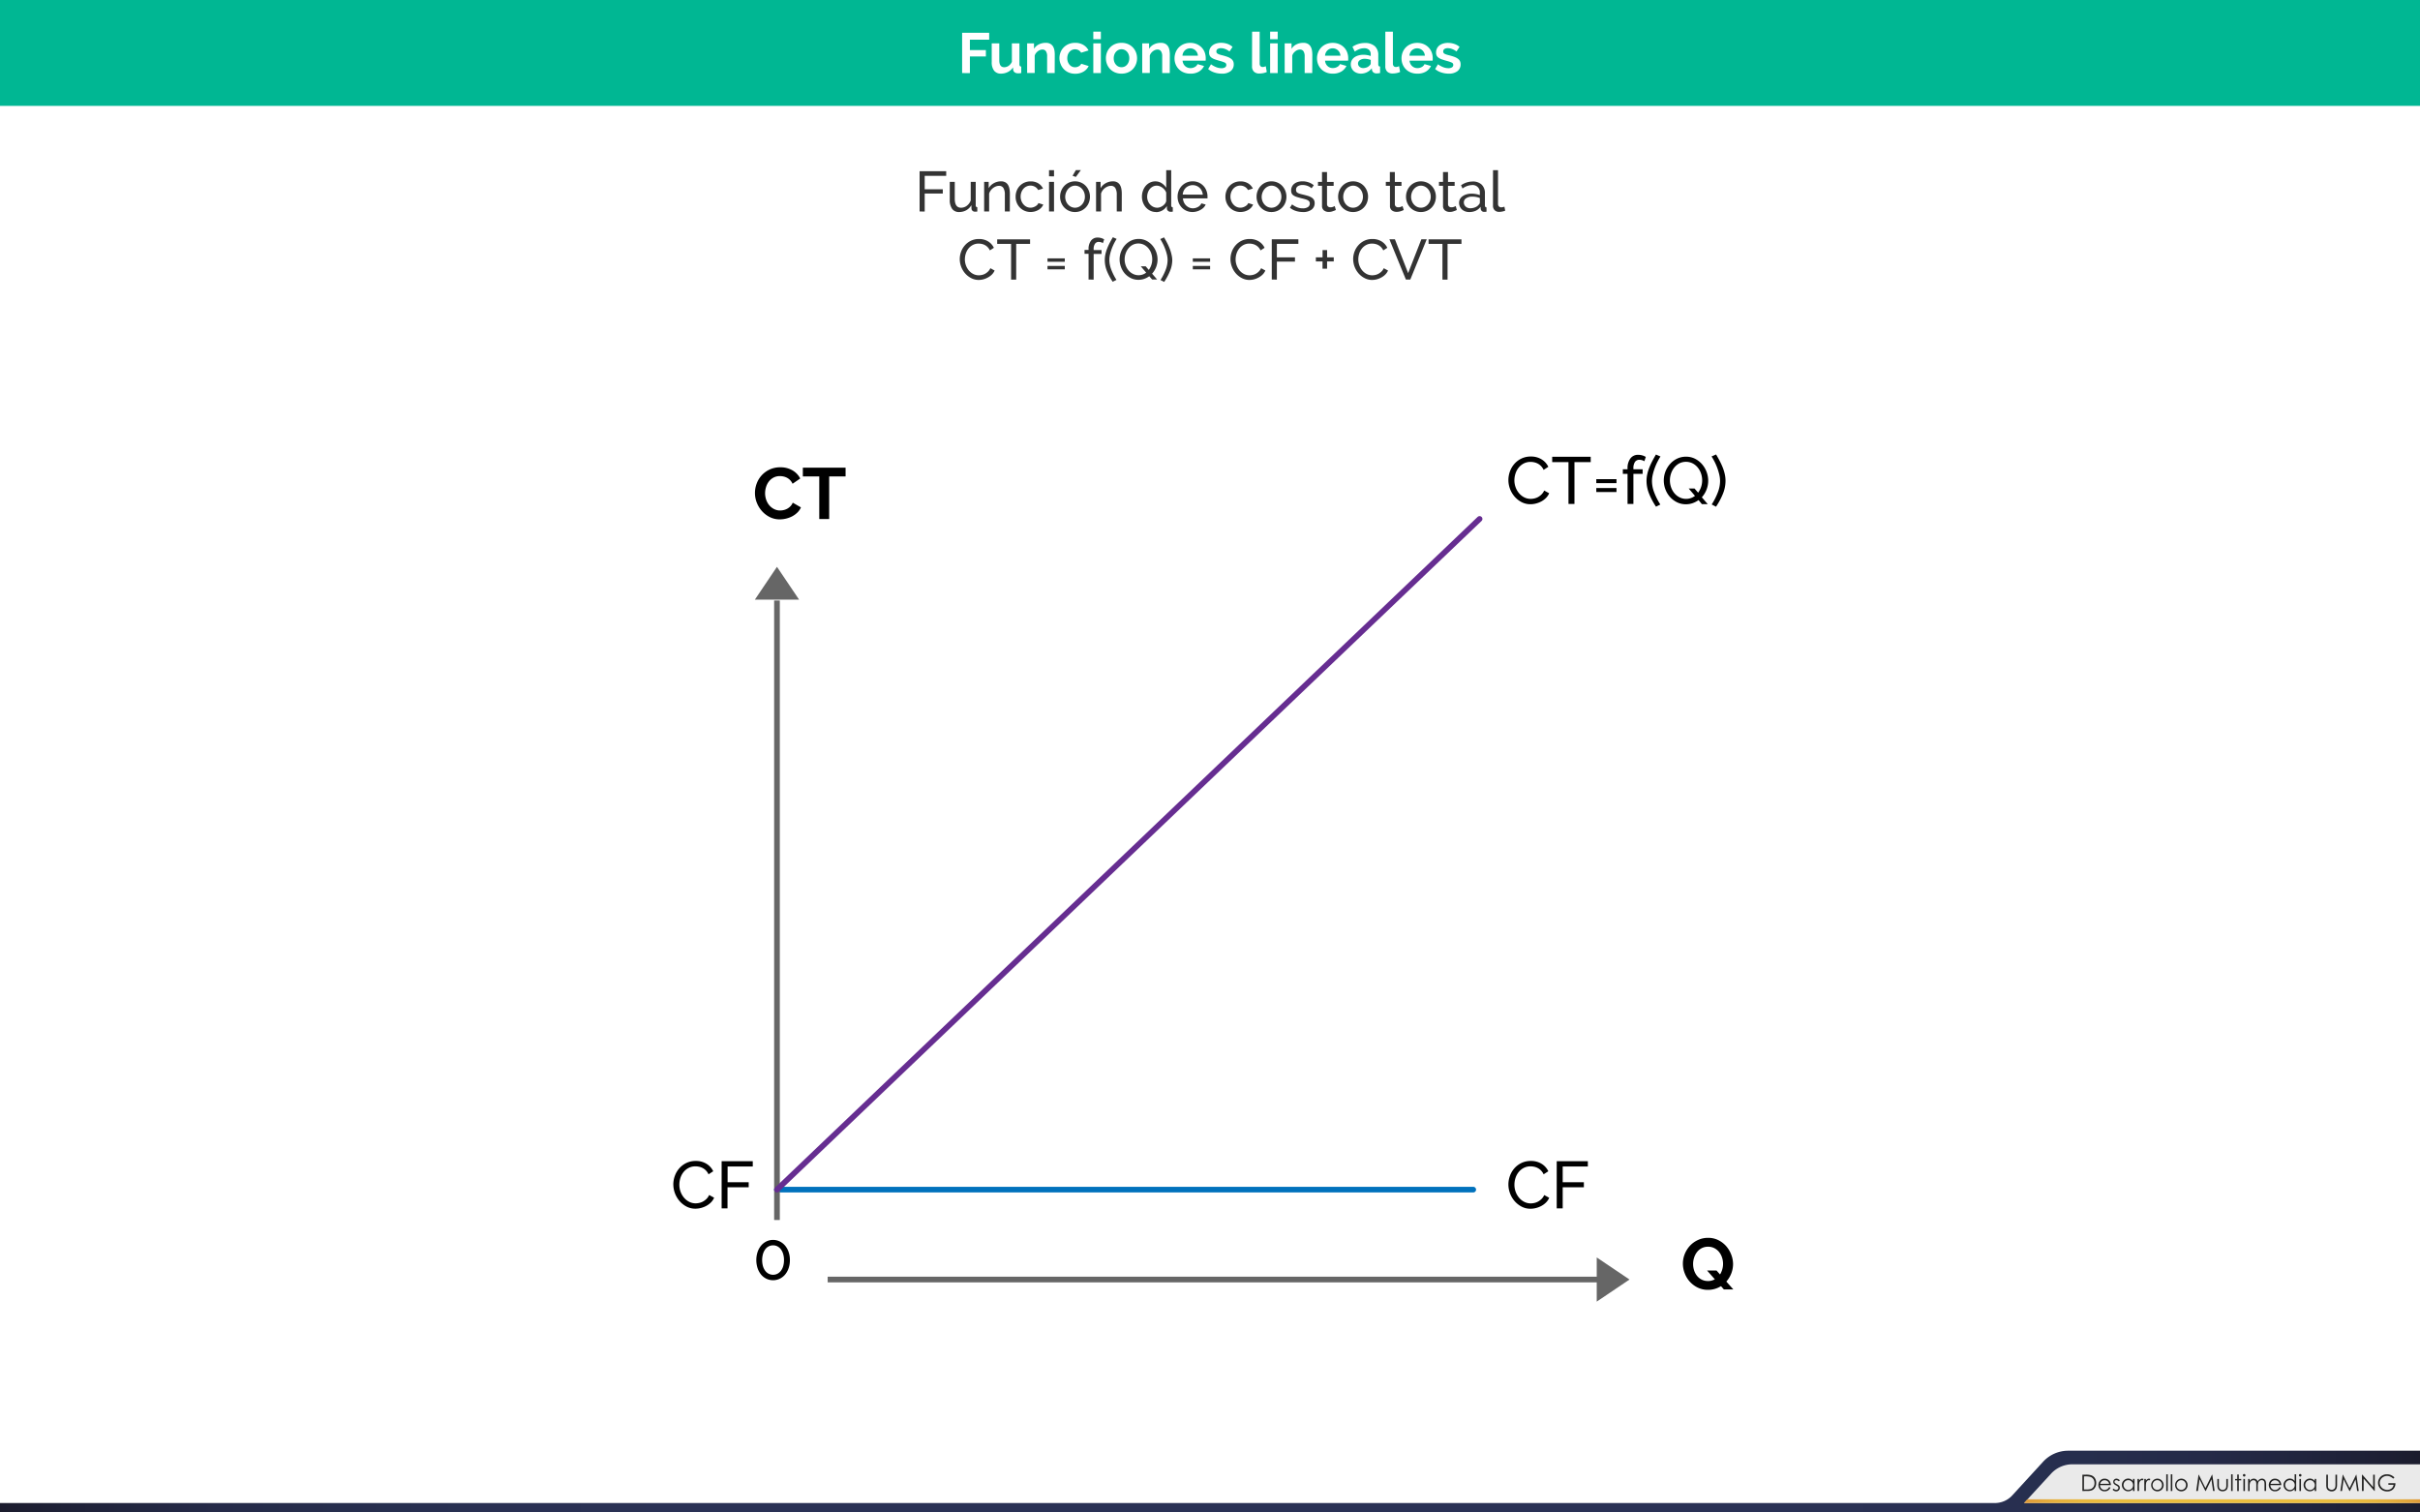 <svg id="Capa_1" data-name="Capa 1" xmlns="http://www.w3.org/2000/svg" xmlns:xlink="http://www.w3.org/1999/xlink" viewBox="0 0 1280 800"><defs><linearGradient id="Degradado_sin_nombre_3" y1="783.67" x2="1280.05" y2="783.67" gradientUnits="userSpaceOnUse"><stop offset="0" stop-color="#1b1c2d"/><stop offset="0.02" stop-color="#1e2035"/><stop offset="0.05" stop-color="#21253e"/><stop offset="0.09" stop-color="#252a48"/><stop offset="0.14" stop-color="#262e4d"/><stop offset="0.2" stop-color="#293052"/><stop offset="0.28" stop-color="#2a3155"/><stop offset="0.51" stop-color="#2a3155"/><stop offset="0.73" stop-color="#2a3155"/><stop offset="0.81" stop-color="#293052"/><stop offset="0.86" stop-color="#262e4d"/><stop offset="0.91" stop-color="#252a48"/><stop offset="0.95" stop-color="#21253e"/><stop offset="0.98" stop-color="#1e2035"/><stop offset="1" stop-color="#1b1c2d"/></linearGradient><linearGradient id="Degradado_sin_nombre_2" x1="1070.54" y1="794.02" x2="1280" y2="794.02" gradientUnits="userSpaceOnUse"><stop offset="0" stop-color="#de9b3a"/><stop offset="0.03" stop-color="#e1a33b"/><stop offset="0.08" stop-color="#e6b13d"/><stop offset="0.15" stop-color="#e9b93e"/><stop offset="0.24" stop-color="#ebbe3f"/><stop offset="0.51" stop-color="#ebbe3f"/><stop offset="0.77" stop-color="#ebbe3f"/><stop offset="0.86" stop-color="#e9b93e"/><stop offset="0.92" stop-color="#e6b13d"/><stop offset="0.98" stop-color="#e1a33b"/><stop offset="1" stop-color="#de9b3a"/></linearGradient></defs><title>p6h4 </title><rect width="1280" height="800" fill="#fff"/><path id="_Trazado_" data-name="&lt;Trazado&gt;" d="M1080.65,773.16,1064.3,791a12.49,12.49,0,0,1-9.2,4H0v5H1280.05V767.33H1093.91A18,18,0,0,0,1080.65,773.16Z" fill="url(#Degradado_sin_nombre_3)"/><path id="_Trazado_2" data-name="&lt;Trazado&gt;" d="M1070.59,795h209.46V774.51H1096.13a15.29,15.29,0,0,0-11.26,4.95Z" fill="#eaeaea"/><path d="M1101.43,788.65V780h1.79a9.13,9.13,0,0,1,2.81.31,3.75,3.75,0,0,1,2,1.52,4.63,4.63,0,0,1,.71,2.58,4.53,4.53,0,0,1-.56,2.28,3.59,3.59,0,0,1-1.45,1.45,5.47,5.47,0,0,1-2.5.47Zm.83-.81h1a9.28,9.28,0,0,0,2.48-.22,2.85,2.85,0,0,0,1.53-1.14,3.5,3.5,0,0,0,.56-2,3.69,3.69,0,0,0-.6-2.13,3,3,0,0,0-1.68-1.21,10.16,10.16,0,0,0-2.67-.25h-.61Z" fill="#222221"/><path d="M1115.59,786.53l.69.36a3.75,3.75,0,0,1-.79,1.08,3.12,3.12,0,0,1-1,.62,3.5,3.5,0,0,1-1.26.21,3,3,0,0,1-2.44-1,3.45,3.45,0,0,1-.88-2.31,3.41,3.41,0,0,1,.75-2.16,3,3,0,0,1,2.53-1.21,3.15,3.15,0,0,1,2.6,1.24,3.45,3.45,0,0,1,.7,2.18h-5.74a2.6,2.6,0,0,0,.71,1.82,2.26,2.26,0,0,0,1.7.71,2.73,2.73,0,0,0,.95-.17,2.49,2.49,0,0,0,.78-.45A3.81,3.81,0,0,0,1115.59,786.53Zm0-1.72a2.72,2.72,0,0,0-.48-1,2.27,2.27,0,0,0-.83-.63,2.55,2.55,0,0,0-1.09-.24,2.34,2.34,0,0,0-1.61.6,2.73,2.73,0,0,0-.75,1.32Z" fill="#222221"/><path d="M1121.22,783l-.53.54a1.89,1.89,0,0,0-1.29-.64,1,1,0,0,0-.68.26.81.81,0,0,0-.29.62.91.91,0,0,0,.24.59,3.3,3.3,0,0,0,1,.67,3.69,3.69,0,0,1,1.25.91,1.67,1.67,0,0,1,.32,1,1.8,1.8,0,0,1-.55,1.33,1.88,1.88,0,0,1-1.38.54,2.41,2.41,0,0,1-1.05-.24,2.29,2.29,0,0,1-.83-.66l.52-.59a1.79,1.79,0,0,0,1.33.71,1.2,1.2,0,0,0,.84-.32,1,1,0,0,0,.35-.74,1,1,0,0,0-.23-.63,3.69,3.69,0,0,0-1-.68,3.3,3.3,0,0,1-1.17-.88,1.65,1.65,0,0,1-.31-1,1.61,1.61,0,0,1,.5-1.21,1.73,1.73,0,0,1,1.25-.48A2.6,2.6,0,0,1,1121.22,783Z" fill="#222221"/><path d="M1129,782.27v6.38h-.81v-1.1a3.52,3.52,0,0,1-1.16.94,3.23,3.23,0,0,1-3.71-.67,3.29,3.29,0,0,1-1-2.39,3.23,3.23,0,0,1,1-2.36,3.15,3.15,0,0,1,2.33-1,3,3,0,0,1,1.42.33,3.23,3.23,0,0,1,1.12,1v-1.17Zm-3.28.63a2.48,2.48,0,0,0-2.19,1.28,2.58,2.58,0,0,0,0,2.58,2.51,2.51,0,0,0,.93,1,2.43,2.43,0,0,0,1.25.34,2.57,2.57,0,0,0,1.28-.34,2.38,2.38,0,0,0,.93-.92,2.63,2.63,0,0,0,.32-1.31,2.54,2.54,0,0,0-.73-1.85A2.41,2.41,0,0,0,1125.75,782.9Z" fill="#222221"/><path d="M1130.56,782.27h.84v.93a2.94,2.94,0,0,1,.79-.82,1.56,1.56,0,0,1,.87-.27,1.5,1.5,0,0,1,.73.22l-.43.69a1.14,1.14,0,0,0-.43-.11,1.19,1.19,0,0,0-.79.34,2.13,2.13,0,0,0-.58,1,10,10,0,0,0-.15,2.2v2.16h-.84Z" fill="#222221"/><path d="M1134.17,782.27h.84v.93a2.94,2.94,0,0,1,.79-.82,1.56,1.56,0,0,1,.87-.27,1.5,1.5,0,0,1,.73.22l-.43.69a1.14,1.14,0,0,0-.43-.11,1.19,1.19,0,0,0-.79.34,2.13,2.13,0,0,0-.58,1,10,10,0,0,0-.15,2.2v2.16h-.84Z" fill="#222221"/><path d="M1141.06,782.11a3.16,3.16,0,0,1,2.44,1.07,3.42,3.42,0,0,1,0,4.64,3.37,3.37,0,0,1-4.79,0,3.41,3.41,0,0,1,0-4.63A3.15,3.15,0,0,1,1141.06,782.11Zm0,.8a2.37,2.37,0,0,0-1.76.76,2.53,2.53,0,0,0-.74,1.83,2.6,2.6,0,0,0,.33,1.29,2.37,2.37,0,0,0,.91.92,2.57,2.57,0,0,0,2.5,0,2.38,2.38,0,0,0,.91-.92,2.59,2.59,0,0,0,.33-1.29,2.52,2.52,0,0,0-.74-1.83A2.37,2.37,0,0,0,1141.06,782.91Z" fill="#222221"/><path d="M1145.78,779.81h.82v8.84h-.82Z" fill="#222221"/><path d="M1148.18,779.81h.82v8.84h-.82Z" fill="#222221"/><path d="M1153.73,782.11a3.16,3.16,0,0,1,2.44,1.07,3.42,3.42,0,0,1,0,4.64,3.37,3.37,0,0,1-4.79,0,3.41,3.41,0,0,1,0-4.63A3.15,3.15,0,0,1,1153.73,782.11Zm0,.8a2.37,2.37,0,0,0-1.76.76,2.53,2.53,0,0,0-.74,1.83,2.6,2.6,0,0,0,.33,1.29,2.37,2.37,0,0,0,.91.92,2.57,2.57,0,0,0,2.5,0,2.38,2.38,0,0,0,.91-.92,2.59,2.59,0,0,0,.33-1.29,2.52,2.52,0,0,0-.74-1.83A2.37,2.37,0,0,0,1153.72,782.91Z" fill="#222221"/><path d="M1161.63,788.65l1.23-8.62h.14l3.5,7.07L1170,780h.14l1.24,8.62h-.84l-.85-6.16-3,6.16h-.22l-3.08-6.21-.85,6.21Z" fill="#222221"/><path d="M1172.81,782.27h.82v3a6.36,6.36,0,0,0,.12,1.5,1.68,1.68,0,0,0,.67.93,2,2,0,0,0,1.18.34,2,2,0,0,0,1.17-.33,1.7,1.7,0,0,0,.66-.87,6.15,6.15,0,0,0,.12-1.56v-3h.84v3.13a5,5,0,0,1-.31,2,2.35,2.35,0,0,1-.93,1,2.92,2.92,0,0,1-1.55.38,3,3,0,0,1-1.56-.38,2.33,2.33,0,0,1-.93-1.05,5.15,5.15,0,0,1-.31-2Z" fill="#222221"/><path d="M1180.09,779.81h.82v8.84h-.82Z" fill="#222221"/><path d="M1183.33,779.91h.82v2.37h1.3V783h-1.3v5.67h-.82V783h-1.12v-.71h1.12Z" fill="#222221"/><path d="M1187,779.65a.65.65,0,0,1,.48.2.66.66,0,0,1,.2.48.67.67,0,0,1-1.35,0,.66.66,0,0,1,.2-.48A.65.65,0,0,1,1187,779.65Zm-.41,2.63h.82v6.38h-.82Z" fill="#222221"/><path d="M1189.08,782.27h.82v1.1a3.19,3.19,0,0,1,.88-.89,2.5,2.5,0,0,1,1.31-.37,2.18,2.18,0,0,1,.88.18,1.9,1.9,0,0,1,.68.48,2.59,2.59,0,0,1,.46.86,3,3,0,0,1,1-1.14,2.42,2.42,0,0,1,1.32-.39,2.07,2.07,0,0,1,1.17.33,2,2,0,0,1,.75.93,5,5,0,0,1,.25,1.79v3.48h-.84v-3.48a4.57,4.57,0,0,0-.15-1.41,1.27,1.27,0,0,0-.5-.62,1.49,1.49,0,0,0-.84-.23,1.84,1.84,0,0,0-1.09.35,2,2,0,0,0-.72.94,6,6,0,0,0-.23,2v2.5h-.82v-3.26a5.6,5.6,0,0,0-.14-1.57,1.31,1.31,0,0,0-.5-.66,1.45,1.45,0,0,0-.85-.25,1.83,1.83,0,0,0-1.06.34,2,2,0,0,0-.73.92,5,5,0,0,0-.24,1.78v2.7h-.82Z" fill="#222221"/><path d="M1205.71,786.53l.69.36a3.75,3.75,0,0,1-.79,1.08,3.12,3.12,0,0,1-1,.62,3.5,3.5,0,0,1-1.26.21,3,3,0,0,1-2.44-1,3.45,3.45,0,0,1-.88-2.31,3.41,3.41,0,0,1,.75-2.16,3,3,0,0,1,2.53-1.21,3.15,3.15,0,0,1,2.6,1.24,3.45,3.45,0,0,1,.7,2.18h-5.74a2.6,2.6,0,0,0,.71,1.82,2.26,2.26,0,0,0,1.7.71,2.73,2.73,0,0,0,.95-.17,2.49,2.49,0,0,0,.78-.45A3.81,3.81,0,0,0,1205.71,786.53Zm0-1.72a2.72,2.72,0,0,0-.48-1,2.27,2.27,0,0,0-.83-.63,2.55,2.55,0,0,0-1.09-.24,2.34,2.34,0,0,0-1.61.6,2.73,2.73,0,0,0-.75,1.32Z" fill="#222221"/><path d="M1214.5,779.81v8.84h-.81v-1.1a3.52,3.52,0,0,1-1.16.94,3.23,3.23,0,0,1-3.71-.67,3.29,3.29,0,0,1-1-2.39,3.23,3.23,0,0,1,1-2.36,3.15,3.15,0,0,1,2.33-1,3,3,0,0,1,1.42.33,3.23,3.23,0,0,1,1.12,1v-3.63Zm-3.28,3.09a2.48,2.48,0,0,0-2.19,1.28,2.58,2.58,0,0,0,0,2.58,2.51,2.51,0,0,0,.93,1,2.43,2.43,0,0,0,1.25.34,2.57,2.57,0,0,0,1.28-.34,2.38,2.38,0,0,0,.93-.92,2.63,2.63,0,0,0,.32-1.31,2.54,2.54,0,0,0-.73-1.85A2.41,2.41,0,0,0,1211.22,782.9Z" fill="#222221"/><path d="M1216.64,779.65a.65.65,0,0,1,.48.2.66.66,0,0,1,.2.48.67.67,0,0,1-1.35,0,.66.66,0,0,1,.2-.48A.65.65,0,0,1,1216.64,779.65Zm-.41,2.63h.82v6.38h-.82Z" fill="#222221"/><path d="M1225.11,782.27v6.38h-.81v-1.1a3.52,3.52,0,0,1-1.16.94,3.23,3.23,0,0,1-3.71-.67,3.29,3.29,0,0,1-1-2.39,3.23,3.23,0,0,1,1-2.36,3.15,3.15,0,0,1,2.33-1,3,3,0,0,1,1.42.33,3.23,3.23,0,0,1,1.12,1v-1.17Zm-3.28.63a2.48,2.48,0,0,0-2.19,1.28,2.58,2.58,0,0,0,0,2.58,2.51,2.51,0,0,0,.93,1,2.43,2.43,0,0,0,1.25.34,2.57,2.57,0,0,0,1.28-.34,2.38,2.38,0,0,0,.93-.92,2.63,2.63,0,0,0,.32-1.31,2.54,2.54,0,0,0-.73-1.85A2.41,2.41,0,0,0,1221.83,782.9Z" fill="#222221"/><path d="M1230.44,780h.86v5.2a10.76,10.76,0,0,0,0,1.15,1.91,1.91,0,0,0,.3.85,1.76,1.76,0,0,0,.72.57,2.26,2.26,0,0,0,1,.23,1.93,1.93,0,0,0,.82-.18,1.82,1.82,0,0,0,.66-.5,2.06,2.06,0,0,0,.39-.78,6.45,6.45,0,0,0,.09-1.35V780h.86v5.2a6.34,6.34,0,0,1-.23,1.87,2.54,2.54,0,0,1-.9,1.24,2.58,2.58,0,0,1-1.64.53,3.14,3.14,0,0,1-1.79-.5,2.4,2.4,0,0,1-1-1.32,7,7,0,0,1-.16-1.82Z" fill="#222221"/><path d="M1237.88,788.65l1.23-8.62h.14l3.5,7.07,3.47-7.07h.14l1.24,8.62h-.84l-.85-6.16-3,6.16h-.22l-3.08-6.21-.85,6.21Z" fill="#222221"/><path d="M1249.3,788.65V780h.19l5.74,6.61V780h.85v8.62h-.19l-5.69-6.53v6.53Z" fill="#222221"/><path d="M1266.49,781.48l-.67.63a5.1,5.1,0,0,0-1.58-1.08,4.25,4.25,0,0,0-1.67-.37,4,4,0,0,0-1.93.5,3.62,3.62,0,0,0-1.42,1.35,3.49,3.49,0,0,0-.5,1.8,3.56,3.56,0,0,0,.52,1.85,3.7,3.7,0,0,0,1.44,1.38,4.15,4.15,0,0,0,2,.5,3.45,3.45,0,0,0,2.25-.75,3,3,0,0,0,1.09-1.95h-2.75v-.83H1267a4.33,4.33,0,0,1-1.19,3.17,4.25,4.25,0,0,1-3.14,1.17,4.72,4.72,0,0,1-3.79-1.63,4.33,4.33,0,0,1-1.07-2.9,4.45,4.45,0,0,1,.62-2.28,4.37,4.37,0,0,1,1.69-1.65,4.92,4.92,0,0,1,2.43-.59,5.39,5.39,0,0,1,2.06.4A6.16,6.16,0,0,1,1266.49,781.48Z" fill="#222221"/><polygon id="_Trazado_3" data-name="&lt;Trazado&gt;" points="1072.35 793.03 1070.54 795 1280 795 1280 793.03 1072.35 793.03" fill="url(#Degradado_sin_nombre_2)"/><rect width="1280" height="56" fill="#00b793"/><path d="M508.89,38.65V17.35H523.2V21H513v5.49h8.46v3.36H513v8.82Z" fill="#fff"/><path d="M529.5,38.95a4.46,4.46,0,0,1-3.69-1.56,7.23,7.23,0,0,1-1.26-4.62V22.93h4v9q0,3.63,2.61,3.63a4.13,4.13,0,0,0,2.27-.71,5.07,5.07,0,0,0,1.78-2.14V22.93h4V34a1.42,1.42,0,0,0,.23.9,1,1,0,0,0,.73.3v3.42a8.6,8.6,0,0,1-1,.15l-.73,0a2.89,2.89,0,0,1-1.75-.5,2,2,0,0,1-.8-1.36l-.09-1.26a6.7,6.7,0,0,1-2.7,2.43A8.12,8.12,0,0,1,529.5,38.95Z" fill="#fff"/><path d="M557.85,38.65h-4V29.83a4.6,4.6,0,0,0-.66-2.76,2.17,2.17,0,0,0-1.83-.87,3.44,3.44,0,0,0-1.23.24,4.55,4.55,0,0,0-1.19.67,5.5,5.5,0,0,0-1,1,4.09,4.09,0,0,0-.66,1.32v9.18h-4V22.93h3.63v2.91a6,6,0,0,1,2.52-2.34,8.09,8.09,0,0,1,3.72-.84,4.75,4.75,0,0,1,2.4.54,3.91,3.91,0,0,1,1.44,1.41,5.91,5.91,0,0,1,.71,2,13,13,0,0,1,.19,2.25Z" fill="#fff"/><path d="M560.37,30.79a8.55,8.55,0,0,1,.57-3.12,7.58,7.58,0,0,1,1.65-2.58,8,8,0,0,1,2.61-1.77,8.64,8.64,0,0,1,3.45-.66,8.27,8.27,0,0,1,4.4,1.11,7.09,7.09,0,0,1,2.71,2.91l-3.93,1.2a3.54,3.54,0,0,0-1.35-1.34,4,4,0,0,0-3.48-.12,4,4,0,0,0-1.31,1,4.45,4.45,0,0,0-.87,1.48,5.61,5.61,0,0,0-.31,1.92,5.36,5.36,0,0,0,.33,1.92,4.82,4.82,0,0,0,.88,1.5,3.87,3.87,0,0,0,1.31,1,3.75,3.75,0,0,0,1.59.34,3.85,3.85,0,0,0,2-.54,3,3,0,0,0,1.27-1.32l3.93,1.2a6.61,6.61,0,0,1-2.67,2.94,8.39,8.39,0,0,1-4.47,1.14,8.62,8.62,0,0,1-3.45-.66A7.81,7.81,0,0,1,561,33.89,8.41,8.41,0,0,1,560.37,30.79Z" fill="#fff"/><path d="M578.28,20.74v-4h4v4Zm0,17.91V22.93h4V38.65Z" fill="#fff"/><path d="M593.19,38.95a8.62,8.62,0,0,1-3.45-.66,7.74,7.74,0,0,1-2.6-1.78,7.87,7.87,0,0,1-1.63-2.6,8.46,8.46,0,0,1-.57-3.09,8.55,8.55,0,0,1,.57-3.12,7.87,7.87,0,0,1,1.63-2.59,7.76,7.76,0,0,1,2.6-1.79,8.64,8.64,0,0,1,3.45-.66,8.53,8.53,0,0,1,3.44.66,7.8,7.8,0,0,1,2.58,1.79,7.9,7.9,0,0,1,1.64,2.59,8.57,8.57,0,0,1,.57,3.12,8.48,8.48,0,0,1-.57,3.09,8,8,0,0,1-1.62,2.6,7.58,7.58,0,0,1-2.58,1.78A8.62,8.62,0,0,1,593.19,38.95Zm-4.11-8.13a5.48,5.48,0,0,0,.31,1.91,4.66,4.66,0,0,0,.87,1.48,3.86,3.86,0,0,0,1.31,1,4,4,0,0,0,3.24,0,3.88,3.88,0,0,0,1.31-1,4.61,4.61,0,0,0,.87-1.5,5.59,5.59,0,0,0,.32-1.92A5.5,5.5,0,0,0,597,28.9a4.63,4.63,0,0,0-.87-1.5,3.89,3.89,0,0,0-1.31-1,3.82,3.82,0,0,0-1.62-.35,3.69,3.69,0,0,0-1.62.36,4.07,4.07,0,0,0-1.31,1,4.62,4.62,0,0,0-.87,1.5A5.51,5.51,0,0,0,589.08,30.82Z" fill="#fff"/><path d="M618.72,38.65h-4V29.83a4.6,4.6,0,0,0-.66-2.76,2.17,2.17,0,0,0-1.83-.87,3.44,3.44,0,0,0-1.23.24,4.55,4.55,0,0,0-1.19.67,5.5,5.5,0,0,0-1,1,4.09,4.09,0,0,0-.66,1.32v9.18h-4V22.93h3.63v2.91a6,6,0,0,1,2.52-2.34,8.09,8.09,0,0,1,3.72-.84,4.75,4.75,0,0,1,2.4.54,3.91,3.91,0,0,1,1.44,1.41,5.91,5.91,0,0,1,.71,2,13,13,0,0,1,.19,2.25Z" fill="#fff"/><path d="M629.52,38.95a8.73,8.73,0,0,1-3.42-.64A7.71,7.71,0,0,1,621.82,34a8.29,8.29,0,0,1-.58-3.09,8.74,8.74,0,0,1,.57-3.17,7.71,7.71,0,0,1,1.65-2.61,7.88,7.88,0,0,1,2.63-1.79,8.74,8.74,0,0,1,3.46-.66,8.53,8.53,0,0,1,3.44.66,7.91,7.91,0,0,1,2.58,1.77,7.53,7.53,0,0,1,1.62,2.58,8.61,8.61,0,0,1,.55,3.06q0,.39,0,.75a3.09,3.09,0,0,1-.08.6H625.5a4.68,4.68,0,0,0,.45,1.65,4.08,4.08,0,0,0,.93,1.23,4,4,0,0,0,1.29.78,4.24,4.24,0,0,0,1.5.27,4.64,4.64,0,0,0,2.27-.58,3.1,3.1,0,0,0,1.46-1.54l3.45,1a7,7,0,0,1-2.77,3A8.6,8.6,0,0,1,629.52,38.95Zm4.08-9.48a4.18,4.18,0,0,0-1.31-2.83,4.1,4.1,0,0,0-5.56,0,4.12,4.12,0,0,0-.89,1.23,4.33,4.33,0,0,0-.4,1.59Z" fill="#fff"/><path d="M646.14,38.95a12.16,12.16,0,0,1-3.87-.63,9.43,9.43,0,0,1-3.24-1.8l1.5-2.52a12.87,12.87,0,0,0,2.8,1.54,7.51,7.51,0,0,0,2.72.53,3.43,3.43,0,0,0,1.89-.45,1.45,1.45,0,0,0,.69-1.29,1.29,1.29,0,0,0-.81-1.23,17.61,17.61,0,0,0-2.64-.9q-1.53-.42-2.61-.81a6.73,6.73,0,0,1-1.74-.88,3,3,0,0,1-1-1.14,3.64,3.64,0,0,1-.3-1.54,4.89,4.89,0,0,1,.46-2.16A4.7,4.7,0,0,1,641.34,24a6,6,0,0,1,2-1,8,8,0,0,1,2.44-.36,10.51,10.51,0,0,1,3.31.51,8.08,8.08,0,0,1,2.84,1.65l-1.62,2.43A9.42,9.42,0,0,0,648,25.9a6.35,6.35,0,0,0-2.23-.42,3.23,3.23,0,0,0-1.71.42,1.46,1.46,0,0,0-.69,1.35,1.3,1.3,0,0,0,.17.69,1.45,1.45,0,0,0,.53.48,5.05,5.05,0,0,0,.94.41q.59.2,1.46.41,1.62.42,2.78.84a7.56,7.56,0,0,1,1.89,1,3.43,3.43,0,0,1,1.08,1.25,3.83,3.83,0,0,1,.34,1.7,4.37,4.37,0,0,1-1.71,3.64A7.36,7.36,0,0,1,646.14,38.95Z" fill="#fff"/><path d="M662.27,16.75h4V33.61a2,2,0,0,0,.42,1.35,1.51,1.51,0,0,0,1.2.48,3,3,0,0,0,.79-.12,5.39,5.39,0,0,0,.82-.3l.54,3.06a7.73,7.73,0,0,1-1.89.6,10.34,10.34,0,0,1-2,.21,4,4,0,0,1-2.92-1,3.81,3.81,0,0,1-1-2.87Z" fill="#fff"/><path d="M671.81,20.74v-4h4v4Zm0,17.91V22.93h4V38.65Z" fill="#fff"/><path d="M694.07,38.65h-4V29.83a4.6,4.6,0,0,0-.66-2.76,2.17,2.17,0,0,0-1.83-.87,3.44,3.44,0,0,0-1.23.24,4.56,4.56,0,0,0-1.19.67,5.5,5.5,0,0,0-1,1,4.09,4.09,0,0,0-.66,1.32v9.18h-4V22.93h3.63v2.91a6,6,0,0,1,2.52-2.34,8.09,8.09,0,0,1,3.72-.84,4.74,4.74,0,0,1,2.4.54,3.91,3.91,0,0,1,1.44,1.41,5.92,5.92,0,0,1,.71,2,13,13,0,0,1,.2,2.25Z" fill="#fff"/><path d="M704.87,38.95a8.73,8.73,0,0,1-3.42-.64A7.71,7.71,0,0,1,697.18,34a8.29,8.29,0,0,1-.58-3.09,8.76,8.76,0,0,1,.57-3.17,7.72,7.72,0,0,1,1.65-2.61,7.89,7.89,0,0,1,2.63-1.79,8.75,8.75,0,0,1,3.47-.66,8.53,8.53,0,0,1,3.43.66,7.91,7.91,0,0,1,2.58,1.77,7.52,7.52,0,0,1,1.62,2.58,8.6,8.6,0,0,1,.55,3.06q0,.39,0,.75a3.09,3.09,0,0,1-.08.6H700.85a4.68,4.68,0,0,0,.45,1.65,4.07,4.07,0,0,0,.93,1.23,4,4,0,0,0,1.29.78A4.25,4.25,0,0,0,705,36a4.64,4.64,0,0,0,2.27-.58,3.1,3.1,0,0,0,1.46-1.54l3.45,1a7,7,0,0,1-2.78,3A8.6,8.6,0,0,1,704.87,38.95ZM709,29.47a4.18,4.18,0,0,0-1.31-2.83,4.1,4.1,0,0,0-5.56,0,4.1,4.1,0,0,0-.88,1.23,4.32,4.32,0,0,0-.41,1.59Z" fill="#fff"/><path d="M719.84,38.95a6,6,0,0,1-2.13-.37,5.11,5.11,0,0,1-1.71-1,4.87,4.87,0,0,1-1.12-1.58,4.76,4.76,0,0,1-.41-2,4.36,4.36,0,0,1,.5-2.06,4.72,4.72,0,0,1,1.38-1.6,6.85,6.85,0,0,1,2.12-1,9.22,9.22,0,0,1,2.7-.37,11.63,11.63,0,0,1,2.05.18,8.35,8.35,0,0,1,1.79.51v-.9a3.15,3.15,0,0,0-.89-2.4,3.68,3.68,0,0,0-2.62-.84,7,7,0,0,0-2.46.45,11.44,11.44,0,0,0-2.46,1.32l-1.23-2.55a11.61,11.61,0,0,1,6.54-2,7.67,7.67,0,0,1,5.26,1.67A6.1,6.1,0,0,1,729,29.14V34a1.41,1.41,0,0,0,.23.9,1,1,0,0,0,.73.3v3.42a9,9,0,0,1-1.77.21,2.68,2.68,0,0,1-1.75-.51,2.19,2.19,0,0,1-.77-1.35l-.09-.87a7,7,0,0,1-2.55,2.1A7.33,7.33,0,0,1,719.84,38.95ZM721,36a5.24,5.24,0,0,0,1.94-.36,3.52,3.52,0,0,0,1.42-1,1.45,1.45,0,0,0,.66-1.14v-1.8a10,10,0,0,0-1.56-.43,8.45,8.45,0,0,0-1.62-.17,4.3,4.3,0,0,0-2.55.71,2.12,2.12,0,0,0-1,1.79,2.14,2.14,0,0,0,.78,1.69A2.83,2.83,0,0,0,721,36Z" fill="#fff"/><path d="M732.74,16.75h4V33.61a2,2,0,0,0,.42,1.35,1.51,1.51,0,0,0,1.2.48,3,3,0,0,0,.79-.12A5.39,5.39,0,0,0,740,35l.54,3.06a7.73,7.73,0,0,1-1.89.6,10.34,10.34,0,0,1-2,.21,4,4,0,0,1-2.92-1,3.81,3.81,0,0,1-1-2.87Z" fill="#fff"/><path d="M749.57,38.95a8.73,8.73,0,0,1-3.42-.64A7.71,7.71,0,0,1,741.88,34a8.29,8.29,0,0,1-.58-3.09,8.76,8.76,0,0,1,.57-3.17,7.72,7.72,0,0,1,1.65-2.61,7.89,7.89,0,0,1,2.63-1.79,8.75,8.75,0,0,1,3.47-.66,8.53,8.53,0,0,1,3.43.66,7.91,7.91,0,0,1,2.58,1.77,7.52,7.52,0,0,1,1.62,2.58,8.6,8.6,0,0,1,.55,3.06q0,.39,0,.75a3.09,3.09,0,0,1-.08.6H745.55a4.68,4.68,0,0,0,.45,1.65,4.07,4.07,0,0,0,.93,1.23,4,4,0,0,0,1.29.78,4.25,4.25,0,0,0,1.5.27,4.64,4.64,0,0,0,2.27-.58,3.1,3.1,0,0,0,1.46-1.54l3.45,1a7,7,0,0,1-2.78,3A8.6,8.6,0,0,1,749.57,38.95Zm4.08-9.48a4.18,4.18,0,0,0-1.31-2.83,4.1,4.1,0,0,0-5.56,0,4.1,4.1,0,0,0-.88,1.23,4.32,4.32,0,0,0-.41,1.59Z" fill="#fff"/><path d="M766.19,38.95a12.16,12.16,0,0,1-3.87-.63,9.42,9.42,0,0,1-3.24-1.8l1.5-2.52a12.87,12.87,0,0,0,2.8,1.54,7.51,7.51,0,0,0,2.71.53,3.44,3.44,0,0,0,1.89-.45,1.45,1.45,0,0,0,.69-1.29,1.29,1.29,0,0,0-.81-1.23,17.63,17.63,0,0,0-2.64-.9q-1.53-.42-2.61-.81a6.72,6.72,0,0,1-1.74-.88,3,3,0,0,1-1-1.14,3.64,3.64,0,0,1-.3-1.54,4.89,4.89,0,0,1,.46-2.16,4.71,4.71,0,0,1,1.3-1.63,6,6,0,0,1,2-1,8,8,0,0,1,2.45-.36,10.52,10.52,0,0,1,3.32.51A8.09,8.09,0,0,1,772,24.79l-1.62,2.43A9.42,9.42,0,0,0,768,25.9a6.35,6.35,0,0,0-2.24-.42,3.23,3.23,0,0,0-1.71.42,1.46,1.46,0,0,0-.69,1.35,1.3,1.3,0,0,0,.17.69,1.45,1.45,0,0,0,.52.48,5.09,5.09,0,0,0,.95.41q.58.2,1.46.41,1.62.42,2.78.84a7.56,7.56,0,0,1,1.89,1,3.43,3.43,0,0,1,1.08,1.25,3.83,3.83,0,0,1,.34,1.7,4.37,4.37,0,0,1-1.71,3.64A7.36,7.36,0,0,1,766.19,38.95Z" fill="#fff"/><path d="M486.4,111.85V90.55h14.07V93H489.1v7.11h9.57v2.25H489.1v9.54Z" fill="#333"/><path d="M507.34,112.15a4.39,4.39,0,0,1-3.72-1.65,8,8,0,0,1-1.26-4.92V96.19H505v8.88q0,4.8,3.33,4.8a5.09,5.09,0,0,0,3-1,6.11,6.11,0,0,0,2.11-2.83V96.19h2.64v12.42q0,.93.84,1v2.28l-.71.08h-.49a1.89,1.89,0,0,1-1.31-.46,1.58,1.58,0,0,1-.56-1.16l-.06-1.83a7.27,7.27,0,0,1-2.76,2.72A7.63,7.63,0,0,1,507.34,112.15Z" fill="#333"/><path d="M534.13,111.85h-2.64v-8.76a6.74,6.74,0,0,0-.77-3.66,2.61,2.61,0,0,0-2.32-1.14,4.44,4.44,0,0,0-1.62.31,6.41,6.41,0,0,0-1.53.86,5.92,5.92,0,0,0-1.26,1.29,5.52,5.52,0,0,0-.81,1.65v9.45h-2.64V96.19h2.4v3.36a6.89,6.89,0,0,1,2.69-2.64,7.66,7.66,0,0,1,3.83-1,4.62,4.62,0,0,1,2.25.5,3.81,3.81,0,0,1,1.44,1.38,6.14,6.14,0,0,1,.77,2.08,14.18,14.18,0,0,1,.23,2.61Z" fill="#333"/><path d="M537.19,104a8.56,8.56,0,0,1,.57-3.12,7.67,7.67,0,0,1,1.62-2.56,7.83,7.83,0,0,1,2.5-1.74,8,8,0,0,1,3.25-.64,7.59,7.59,0,0,1,4,1,6.72,6.72,0,0,1,2.56,2.77l-2.58.81a4.29,4.29,0,0,0-1.68-1.73,4.77,4.77,0,0,0-2.4-.62,4.91,4.91,0,0,0-3.69,1.65,6,6,0,0,0-1.09,1.83,6.67,6.67,0,0,0,0,4.62,6.16,6.16,0,0,0,1.13,1.88,5.14,5.14,0,0,0,1.65,1.25,4.65,4.65,0,0,0,2,.45,4.9,4.9,0,0,0,1.37-.19,5.22,5.22,0,0,0,1.23-.53,4.65,4.65,0,0,0,1-.76,2.61,2.61,0,0,0,.6-.95l2.58.78a5.55,5.55,0,0,1-1,1.59,6.28,6.28,0,0,1-1.52,1.23,8.3,8.3,0,0,1-4.17,1.11,7.82,7.82,0,0,1-5.76-2.43,8,8,0,0,1-1.63-2.59A8.48,8.48,0,0,1,537.19,104Z" fill="#333"/><path d="M554.86,93.25V90h2.64v3.3Zm0,18.6V96.19h2.64v15.66Z" fill="#333"/><path d="M568.6,112.15a7.69,7.69,0,0,1-5.72-2.43,8,8,0,0,1-1.6-2.58,8.47,8.47,0,0,1-.57-3.09,8.36,8.36,0,0,1,.58-3.12,8.19,8.19,0,0,1,1.62-2.58,7.72,7.72,0,0,1,2.49-1.77,7.64,7.64,0,0,1,3.2-.66,7.75,7.75,0,0,1,5.71,2.43,8.19,8.19,0,0,1,1.62,2.58,8.37,8.37,0,0,1,.58,3.12,8.47,8.47,0,0,1-.57,3.09,7.78,7.78,0,0,1-4.12,4.35A7.71,7.71,0,0,1,568.6,112.15Zm-5.19-8.07a6.27,6.27,0,0,0,.41,2.28,5.81,5.81,0,0,0,1.11,1.83,5.24,5.24,0,0,0,1.65,1.23,4.79,4.79,0,0,0,4.05,0,5.32,5.32,0,0,0,1.67-1.25,5.83,5.83,0,0,0,1.13-1.86,6.4,6.4,0,0,0,.4-2.29,6.32,6.32,0,0,0-.4-2.26,5.83,5.83,0,0,0-1.12-1.86,5.32,5.32,0,0,0-1.67-1.25,4.65,4.65,0,0,0-2-.45,4.52,4.52,0,0,0-2,.47,5.32,5.32,0,0,0-1.65,1.26,6,6,0,0,0-1.11,1.86A6.41,6.41,0,0,0,563.41,104.08Zm5.64-10.5-1.74-.6,1.74-3h2.64Z" fill="#333"/><path d="M593.32,111.85h-2.64v-8.76a6.74,6.74,0,0,0-.77-3.66,2.61,2.61,0,0,0-2.32-1.14,4.44,4.44,0,0,0-1.62.31,6.41,6.41,0,0,0-1.53.86,5.92,5.92,0,0,0-1.26,1.29,5.52,5.52,0,0,0-.81,1.65v9.45h-2.64V96.19h2.4v3.36a6.89,6.89,0,0,1,2.69-2.64,7.66,7.66,0,0,1,3.83-1,4.62,4.62,0,0,1,2.25.5,3.81,3.81,0,0,1,1.44,1.38,6.14,6.14,0,0,1,.77,2.08,14.18,14.18,0,0,1,.23,2.61Z" fill="#333"/><path d="M611.47,112.15a6.85,6.85,0,0,1-3-.66,7.42,7.42,0,0,1-2.37-1.77,8.16,8.16,0,0,1-1.54-2.58,8.67,8.67,0,0,1-.56-3.09,9.33,9.33,0,0,1,.52-3.13,8.16,8.16,0,0,1,1.47-2.6,7,7,0,0,1,2.25-1.75,6.38,6.38,0,0,1,2.87-.64,6,6,0,0,1,3.38,1,7.82,7.82,0,0,1,2.35,2.4V90h2.64v18.66q0,.93.84,1v2.28l-.68.09-.5,0a2,2,0,0,1-1.36-.53,1.59,1.59,0,0,1-.58-1.21v-1.32a6.74,6.74,0,0,1-5.73,3.24Zm.63-2.28a4.46,4.46,0,0,0,1.48-.27,5.78,5.78,0,0,0,1.44-.75,5.4,5.4,0,0,0,1.17-1.12,3.36,3.36,0,0,0,.65-1.37v-4.5a5,5,0,0,0-.81-1.42,6.4,6.4,0,0,0-1.22-1.17,5.92,5.92,0,0,0-1.44-.78,4.33,4.33,0,0,0-1.51-.29,4.49,4.49,0,0,0-2.12.5,5.18,5.18,0,0,0-1.62,1.32,6,6,0,0,0-1,1.89,6.75,6.75,0,0,0-.36,2.18,6,6,0,0,0,.42,2.23,5.85,5.85,0,0,0,1.14,1.84,5.5,5.5,0,0,0,1.7,1.25A4.84,4.84,0,0,0,612.1,109.87Z" fill="#333"/><path d="M630.82,112.15a8,8,0,0,1-3.24-.64,7.66,7.66,0,0,1-2.52-1.75,8,8,0,0,1-1.63-2.6,8.47,8.47,0,0,1-.58-3.13,8.36,8.36,0,0,1,.58-3.12,7.84,7.84,0,0,1,7.42-5,7.62,7.62,0,0,1,7.28,5,8.4,8.4,0,0,1,.55,3c0,.22,0,.42,0,.6a3.22,3.22,0,0,1,0,.42h-13a6.07,6.07,0,0,0,.54,2.13,5.47,5.47,0,0,0,1.17,1.65,5.38,5.38,0,0,0,1.63,1.08,4.87,4.87,0,0,0,1.94.39,5.17,5.17,0,0,0,1.41-.2,6.09,6.09,0,0,0,1.29-.53,4.47,4.47,0,0,0,1.06-.81,3.31,3.31,0,0,0,.71-1.08l2.28.63a5.75,5.75,0,0,1-1.06,1.59A7,7,0,0,1,635,111a8,8,0,0,1-2,.83A8.4,8.4,0,0,1,630.82,112.15Zm5.37-9.18a5.64,5.64,0,0,0-.56-2.05,5.51,5.51,0,0,0-1.17-1.61,5.36,5.36,0,0,0-5.6-1,5.12,5.12,0,0,0-1.63,1,5.31,5.31,0,0,0-1.14,1.61,5.9,5.9,0,0,0-.52,2Z" fill="#333"/><path d="M648.16,104a8.56,8.56,0,0,1,.57-3.12,7.67,7.67,0,0,1,1.62-2.56,7.84,7.84,0,0,1,2.5-1.74,8,8,0,0,1,3.25-.64,7.59,7.59,0,0,1,4,1,6.72,6.72,0,0,1,2.57,2.77l-2.58.81a4.3,4.3,0,0,0-1.68-1.73,4.78,4.78,0,0,0-2.4-.62,4.91,4.91,0,0,0-3.69,1.65,6,6,0,0,0-1.09,1.83,6.38,6.38,0,0,0-.41,2.31,6.31,6.31,0,0,0,.42,2.31,6.14,6.14,0,0,0,1.13,1.88,5.14,5.14,0,0,0,1.65,1.25,4.65,4.65,0,0,0,2,.45,4.9,4.9,0,0,0,1.37-.19,5.22,5.22,0,0,0,1.23-.53,4.64,4.64,0,0,0,1-.76,2.6,2.6,0,0,0,.6-.95l2.58.78a5.55,5.55,0,0,1-1,1.59,6.28,6.28,0,0,1-1.52,1.23,8.3,8.3,0,0,1-4.17,1.11,7.82,7.82,0,0,1-5.76-2.43,8,8,0,0,1-1.63-2.59A8.47,8.47,0,0,1,648.16,104Z" fill="#333"/><path d="M672.52,112.15a7.69,7.69,0,0,1-5.71-2.43,8,8,0,0,1-1.61-2.58,8.47,8.47,0,0,1-.57-3.09,8.35,8.35,0,0,1,.58-3.12,8.17,8.17,0,0,1,1.62-2.58,7.72,7.72,0,0,1,2.49-1.77,7.64,7.64,0,0,1,3.2-.66,7.75,7.75,0,0,1,5.71,2.43,8.17,8.17,0,0,1,1.62,2.58,8.37,8.37,0,0,1,.58,3.12,8.47,8.47,0,0,1-.57,3.09,7.78,7.78,0,0,1-4.12,4.35A7.71,7.71,0,0,1,672.52,112.15Zm-5.19-8.07a6.28,6.28,0,0,0,.41,2.28,5.81,5.81,0,0,0,1.11,1.83,5.24,5.24,0,0,0,1.65,1.23,4.79,4.79,0,0,0,4.05,0,5.32,5.32,0,0,0,1.67-1.25,5.85,5.85,0,0,0,1.13-1.86,6.41,6.41,0,0,0,.4-2.29,6.33,6.33,0,0,0-.4-2.26,5.85,5.85,0,0,0-1.12-1.86,5.32,5.32,0,0,0-1.67-1.25,4.66,4.66,0,0,0-2-.45,4.52,4.52,0,0,0-2,.47,5.32,5.32,0,0,0-1.65,1.26,6,6,0,0,0-1.11,1.86A6.42,6.42,0,0,0,667.33,104.08Z" fill="#333"/><path d="M689.14,112.15a12.13,12.13,0,0,1-3.72-.58,9.15,9.15,0,0,1-3.15-1.7l1.14-1.77a11.08,11.08,0,0,0,2.76,1.58,8.12,8.12,0,0,0,2.91.52,4.81,4.81,0,0,0,2.71-.67,2.16,2.16,0,0,0,1-1.91,1.71,1.71,0,0,0-.27-1,2.27,2.27,0,0,0-.81-.71,6.69,6.69,0,0,0-1.38-.54q-.84-.24-2-.51-1.41-.36-2.43-.69a6.58,6.58,0,0,1-1.68-.78,2.74,2.74,0,0,1-1-1.08,3.62,3.62,0,0,1-.3-1.56,4.55,4.55,0,0,1,.46-2.08,4.41,4.41,0,0,1,1.28-1.53,5.73,5.73,0,0,1,1.91-.93,8.48,8.48,0,0,1,2.35-.31,9.4,9.4,0,0,1,3.3.57A8.15,8.15,0,0,1,694.9,98l-1.2,1.59a6.74,6.74,0,0,0-2.22-1.31,7.53,7.53,0,0,0-2.52-.43,4.6,4.6,0,0,0-2.45.62,2.13,2.13,0,0,0-1,2,1.86,1.86,0,0,0,.2.9,1.69,1.69,0,0,0,.64.63,5,5,0,0,0,1.16.48q.7.21,1.7.45,1.56.36,2.71.73a7.86,7.86,0,0,1,1.92.89,3.42,3.42,0,0,1,1.14,1.2,3.48,3.48,0,0,1,.38,1.68,4.16,4.16,0,0,1-1.68,3.48A7.25,7.25,0,0,1,689.14,112.15Z" fill="#333"/><path d="M706.57,111.07l-.63.29q-.39.17-.89.33A7.72,7.72,0,0,1,704,112a6.93,6.93,0,0,1-1.21.1,4,4,0,0,1-2.49-.79,2.9,2.9,0,0,1-1.05-2.47V98.26h-2.13V96.19h2.13V91h2.64v5.22h3.51v2.07h-3.51V108a1.64,1.64,0,0,0,.57,1.26,1.92,1.92,0,0,0,1.2.39,3.84,3.84,0,0,0,1.42-.25,6.17,6.17,0,0,0,.89-.41Z" fill="#333"/><path d="M715.66,112.15a7.69,7.69,0,0,1-5.71-2.43,8,8,0,0,1-1.61-2.58,8.47,8.47,0,0,1-.57-3.09,8.35,8.35,0,0,1,.58-3.12A8.17,8.17,0,0,1,710,98.35a7.72,7.72,0,0,1,2.49-1.77,7.64,7.64,0,0,1,3.2-.66,7.75,7.75,0,0,1,5.71,2.43,8.17,8.17,0,0,1,1.62,2.58,8.37,8.37,0,0,1,.58,3.12,8.47,8.47,0,0,1-.57,3.09,7.78,7.78,0,0,1-4.12,4.35A7.71,7.71,0,0,1,715.66,112.15Zm-5.19-8.07a6.28,6.28,0,0,0,.41,2.28,5.81,5.81,0,0,0,1.11,1.83,5.24,5.24,0,0,0,1.65,1.23,4.79,4.79,0,0,0,4.05,0,5.32,5.32,0,0,0,1.67-1.25,5.85,5.85,0,0,0,1.13-1.86,6.41,6.41,0,0,0,.4-2.29,6.33,6.33,0,0,0-.4-2.26,5.85,5.85,0,0,0-1.12-1.86,5.32,5.32,0,0,0-1.67-1.25,4.66,4.66,0,0,0-2-.45,4.52,4.52,0,0,0-2,.47A5.32,5.32,0,0,0,712,99.93a6,6,0,0,0-1.11,1.86A6.42,6.42,0,0,0,710.47,104.08Z" fill="#333"/><path d="M742.48,111.07l-.63.29q-.39.17-.88.33a7.75,7.75,0,0,1-1.08.27,6.93,6.93,0,0,1-1.21.1,4,4,0,0,1-2.49-.79,2.9,2.9,0,0,1-1-2.47V98.26H733V96.19h2.13V91h2.64v5.22h3.51v2.07h-3.51V108a1.63,1.63,0,0,0,.57,1.26,1.91,1.91,0,0,0,1.2.39,3.85,3.85,0,0,0,1.42-.25,6.14,6.14,0,0,0,.88-.41Z" fill="#333"/><path d="M751.57,112.15a7.69,7.69,0,0,1-5.72-2.43,8,8,0,0,1-1.6-2.58,8.47,8.47,0,0,1-.57-3.09,8.37,8.37,0,0,1,.58-3.12,8.21,8.21,0,0,1,1.62-2.58,7.72,7.72,0,0,1,2.49-1.77,7.64,7.64,0,0,1,3.2-.66,7.75,7.75,0,0,1,5.71,2.43,8.21,8.21,0,0,1,1.62,2.58,8.37,8.37,0,0,1,.58,3.12,8.47,8.47,0,0,1-.57,3.09,7.79,7.79,0,0,1-4.12,4.35A7.71,7.71,0,0,1,751.57,112.15Zm-5.19-8.07a6.26,6.26,0,0,0,.41,2.28,5.81,5.81,0,0,0,1.11,1.83,5.25,5.25,0,0,0,1.65,1.23,4.79,4.79,0,0,0,4,0,5.31,5.31,0,0,0,1.67-1.25,5.81,5.81,0,0,0,1.13-1.86,6.39,6.39,0,0,0,.41-2.29,6.31,6.31,0,0,0-.41-2.26,5.81,5.81,0,0,0-1.12-1.86,5.31,5.31,0,0,0-1.67-1.25,4.65,4.65,0,0,0-2-.45,4.52,4.52,0,0,0-2,.47,5.32,5.32,0,0,0-1.65,1.26,6,6,0,0,0-1.11,1.86A6.4,6.4,0,0,0,746.38,104.08Z" fill="#333"/><path d="M770.56,111.07l-.63.29q-.39.17-.89.33A7.72,7.72,0,0,1,768,112a6.93,6.93,0,0,1-1.21.1,4,4,0,0,1-2.49-.79,2.9,2.9,0,0,1-1.05-2.47V98.26h-2.13V96.19h2.13V91h2.64v5.22h3.51v2.07h-3.51V108a1.64,1.64,0,0,0,.57,1.26,1.92,1.92,0,0,0,1.2.39,3.84,3.84,0,0,0,1.42-.25,6.17,6.17,0,0,0,.89-.41Z" fill="#333"/><path d="M777,112.15a5.64,5.64,0,0,1-2.07-.37,5.13,5.13,0,0,1-1.67-1,4.85,4.85,0,0,1-1.11-1.54,4.58,4.58,0,0,1-.41-1.93,4.06,4.06,0,0,1,.48-2,4.47,4.47,0,0,1,1.37-1.52,7,7,0,0,1,2.1-1,9.3,9.3,0,0,1,2.65-.36,13.1,13.1,0,0,1,2.31.21,10.61,10.61,0,0,1,2.07.57V102a3.77,3.77,0,0,0-4.14-4.11,8.76,8.76,0,0,0-5,1.83L772.78,98a10.83,10.83,0,0,1,6.09-2,6.68,6.68,0,0,1,4.81,1.65,6.13,6.13,0,0,1,1.73,4.65v6.39q0,.93.84,1v2.28l-.69.09a5.28,5.28,0,0,1-.57,0,1.68,1.68,0,0,1-1.25-.46,1.92,1.92,0,0,1-.56-1.12l-.06-1.11a6.77,6.77,0,0,1-2.66,2.15A8.16,8.16,0,0,1,777,112.15Zm.69-2a6.53,6.53,0,0,0,2.63-.53,4.32,4.32,0,0,0,1.85-1.39,1.67,1.67,0,0,0,.57-1.17v-2.31a10.87,10.87,0,0,0-4-.75,5.66,5.66,0,0,0-3.23.84,2.54,2.54,0,0,0-1.25,2.19,3,3,0,0,0,.25,1.23,2.91,2.91,0,0,0,.72,1,3.44,3.44,0,0,0,1.09.66A3.76,3.76,0,0,0,777.73,110.17Z" fill="#333"/><path d="M789.7,90h2.64V107.8a1.91,1.91,0,0,0,.46,1.37,1.71,1.71,0,0,0,1.3.49,3.48,3.48,0,0,0,.78-.1,6.33,6.33,0,0,0,.84-.25l.42,2.13a8.65,8.65,0,0,1-1.56.45,8.22,8.22,0,0,1-1.59.18,3.29,3.29,0,0,1-2.42-.87,3.25,3.25,0,0,1-.89-2.43Z" fill="#333"/><path d="M507.64,137.05a11.38,11.38,0,0,1,.68-3.83,10.63,10.63,0,0,1,2-3.42,10,10,0,0,1,3.19-2.45,9.6,9.6,0,0,1,4.29-.93,9,9,0,0,1,4.89,1.29,8,8,0,0,1,3,3.36l-2.13,1.38a6.19,6.19,0,0,0-1.16-1.71,5.94,5.94,0,0,0-1.47-1.11,6.29,6.29,0,0,0-1.64-.6,7.85,7.85,0,0,0-1.65-.18,6.5,6.5,0,0,0-3.13.74,7.25,7.25,0,0,0-2.3,1.92,8.29,8.29,0,0,0-1.39,2.67,9.93,9.93,0,0,0-.47,3,9.2,9.2,0,0,0,.56,3.19,8.79,8.79,0,0,0,1.54,2.69,7.51,7.51,0,0,0,2.34,1.86,6.36,6.36,0,0,0,2.94.69,7.48,7.48,0,0,0,1.73-.21,6.3,6.3,0,0,0,1.7-.67,7.27,7.27,0,0,0,1.51-1.17,5.72,5.72,0,0,0,1.16-1.7l2.25,1.23a6.63,6.63,0,0,1-1.43,2.11,9,9,0,0,1-2.07,1.54,10.54,10.54,0,0,1-2.44,1,10.12,10.12,0,0,1-2.52.33,8.51,8.51,0,0,1-4-1,10.71,10.71,0,0,1-3.17-2.5,11.65,11.65,0,0,1-2.81-7.51Z" fill="#333"/><path d="M544.84,129h-7.35v18.9h-2.7V129h-7.35v-2.4h17.4Z" fill="#333"/><path d="M554.05,138.46v-1.8h9.15v1.8Zm0,4v-1.8h9.15v1.8Z" fill="#333"/><path d="M575.77,147.85V134.26h-2.13v-2.07h2.13v-.33a7.23,7.23,0,0,1,1.29-4.56,4.22,4.22,0,0,1,3.51-1.65,6.73,6.73,0,0,1,1.83.25,6.29,6.29,0,0,1,1.62.71l-.66,2a3.43,3.43,0,0,0-1-.48,4.31,4.31,0,0,0-1.21-.18,2.3,2.3,0,0,0-2,1,5,5,0,0,0-.69,2.88v.42h4.17v2.07h-4.17v13.59Z" fill="#333"/><path d="M584.35,137.47a14,14,0,0,1,.33-3,19.7,19.7,0,0,1,.92-3,31.08,31.08,0,0,1,1.35-3q.77-1.47,1.67-3l2,.9q-.57.87-1.25,2.16a26.32,26.32,0,0,0-2.21,5.89,13,13,0,0,0-.39,3.08,14.5,14.5,0,0,0,1,5.08,29.34,29.34,0,0,0,2.76,5.45l-2,1a32,32,0,0,1-3.09-5.77A15.49,15.49,0,0,1,584.35,137.47Z" fill="#333"/><path d="M607.87,146.11a10.37,10.37,0,0,1-2.64,1.38,9.08,9.08,0,0,1-3.06.51,9,9,0,0,1-4.09-.93,10.39,10.39,0,0,1-3.17-2.43,10.85,10.85,0,0,1-2-3.45,11.43,11.43,0,0,1-.72-4,11.07,11.07,0,0,1,.77-4.08,11.24,11.24,0,0,1,2.11-3.45,10.19,10.19,0,0,1,3.2-2.39,9.15,9.15,0,0,1,4-.88,8.76,8.76,0,0,1,4.08.95,10.46,10.46,0,0,1,3.15,2.47,11.48,11.48,0,0,1,2.76,7.41,11,11,0,0,1-.77,4.09,11.3,11.3,0,0,1-2.12,3.44l2.67,3.09h-2.64Zm-5.67-.54a6.55,6.55,0,0,0,2.19-.36,6.93,6.93,0,0,0,1.86-1l-2.85-3.33H606l1.62,1.89a9.23,9.23,0,0,0,1.35-2.61,9.34,9.34,0,0,0,.48-3,9.52,9.52,0,0,0-.52-3.13,8.49,8.49,0,0,0-1.5-2.68,7.41,7.41,0,0,0-2.31-1.86,6.77,6.77,0,0,0-6,0,7.28,7.28,0,0,0-2.29,1.91,8.81,8.81,0,0,0-1.46,2.68,9.53,9.53,0,0,0,0,6.2,8.66,8.66,0,0,0,1.49,2.68,7.18,7.18,0,0,0,2.31,1.86A6.49,6.49,0,0,0,602.2,145.57Z" fill="#333"/><path d="M620.05,137.47a15.5,15.5,0,0,1-1.2,5.87,32,32,0,0,1-3.09,5.77l-1.95-1a29.41,29.41,0,0,0,2.76-5.45,14.51,14.51,0,0,0,1-5.08,13,13,0,0,0-.39-3.08,26.14,26.14,0,0,0-1-3.1,25.7,25.7,0,0,0-1.25-2.79q-.67-1.29-1.24-2.16l2-.9q.9,1.5,1.66,3a30.84,30.84,0,0,1,1.35,3,19.64,19.64,0,0,1,.92,3A14.08,14.08,0,0,1,620.05,137.47Z" fill="#333"/><path d="M630.91,138.46v-1.8h9.15v1.8Zm0,4v-1.8h9.15v1.8Z" fill="#333"/><path d="M650.83,137.05a11.38,11.38,0,0,1,.67-3.83,10.64,10.64,0,0,1,2-3.42,10,10,0,0,1,3.19-2.45,9.6,9.6,0,0,1,4.29-.93,9,9,0,0,1,4.89,1.29,8,8,0,0,1,3,3.36l-2.13,1.38a6.19,6.19,0,0,0-1.16-1.71,5.92,5.92,0,0,0-1.47-1.11,6.29,6.29,0,0,0-1.63-.6,7.86,7.86,0,0,0-1.65-.18,6.51,6.51,0,0,0-3.13.74,7.25,7.25,0,0,0-2.29,1.92,8.29,8.29,0,0,0-1.39,2.67,9.93,9.93,0,0,0-.47,3,9.18,9.18,0,0,0,.56,3.19,8.78,8.78,0,0,0,1.54,2.69,7.5,7.5,0,0,0,2.34,1.86,6.35,6.35,0,0,0,2.94.69,7.48,7.48,0,0,0,1.73-.21,6.3,6.3,0,0,0,1.7-.67,7.28,7.28,0,0,0,1.51-1.17,5.73,5.73,0,0,0,1.16-1.7l2.25,1.23a6.63,6.63,0,0,1-1.43,2.11,9,9,0,0,1-2.07,1.54,10.55,10.55,0,0,1-2.45,1,10.12,10.12,0,0,1-2.52.33,8.51,8.51,0,0,1-4-1,10.72,10.72,0,0,1-3.17-2.5,11.46,11.46,0,0,1-2.07-3.51A11.34,11.34,0,0,1,650.83,137.05Z" fill="#333"/><path d="M672.67,147.85v-21.3h14.07V129H675.37v7.11h9.57v2.25h-9.57v9.54Z" fill="#333"/><path d="M705.46,136.12v2.16h-3.54v3.84h-2.4v-3.84H696v-2.16h3.54v-3.84h2.4v3.84Z" fill="#333"/><path d="M715.72,137.05a11.38,11.38,0,0,1,.68-3.83,10.62,10.62,0,0,1,2-3.42,10,10,0,0,1,3.2-2.45,9.6,9.6,0,0,1,4.29-.93,9,9,0,0,1,4.89,1.29,8,8,0,0,1,3,3.36l-2.13,1.38a6.19,6.19,0,0,0-1.16-1.71,6,6,0,0,0-1.47-1.11,6.29,6.29,0,0,0-1.64-.6,7.85,7.85,0,0,0-1.65-.18,6.5,6.5,0,0,0-3.13.74,7.24,7.24,0,0,0-2.3,1.92,8.29,8.29,0,0,0-1.39,2.67,9.92,9.92,0,0,0-.46,3,9.21,9.21,0,0,0,.55,3.19,8.8,8.8,0,0,0,1.54,2.69,7.51,7.51,0,0,0,2.34,1.86,6.36,6.36,0,0,0,2.94.69,7.48,7.48,0,0,0,1.72-.21,6.3,6.3,0,0,0,1.7-.67,7.26,7.26,0,0,0,1.51-1.17,5.71,5.71,0,0,0,1.16-1.7l2.25,1.23a6.63,6.63,0,0,1-1.42,2.11,9,9,0,0,1-2.07,1.54,10.53,10.53,0,0,1-2.44,1,10.12,10.12,0,0,1-2.52.33,8.51,8.51,0,0,1-4-1,10.71,10.71,0,0,1-3.17-2.5,11.65,11.65,0,0,1-2.81-7.51Z" fill="#333"/><path d="M737.8,126.55l7,17.91,7-17.91h2.85l-8.7,21.3h-2.34l-8.73-21.3Z" fill="#333"/><path d="M773,129h-7.35v18.9h-2.7V129h-7.35v-2.4H773Z" fill="#333"/><line x1="853.22" y1="676.78" x2="437.78" y2="676.78" fill="none" stroke="#666" stroke-miterlimit="10" stroke-width="3"/><polygon points="399.28 317.15 410.96 299.81 422.65 317.15 399.28 317.15" fill="#666"/><polygon points="844.55 665.1 861.89 676.78 844.55 688.47 844.55 665.1" fill="#666"/><path d="M417.8,666.5a13.1,13.1,0,0,1-.67,4.27,10.45,10.45,0,0,1-1.86,3.37,8.5,8.5,0,0,1-2.83,2.21,8,8,0,0,1-3.53.79,8.07,8.07,0,0,1-3.56-.79,8.32,8.32,0,0,1-2.81-2.21,10.62,10.62,0,0,1-1.84-3.37,14,14,0,0,1,0-8.53,10.62,10.62,0,0,1,1.84-3.37,8.51,8.51,0,0,1,2.81-2.23,7.93,7.93,0,0,1,3.56-.81,7.85,7.85,0,0,1,3.53.81,8.69,8.69,0,0,1,2.83,2.23,10.45,10.45,0,0,1,1.86,3.37A13.1,13.1,0,0,1,417.8,666.5Zm-3.12,0a11.21,11.21,0,0,0-.42-3.16,7.74,7.74,0,0,0-1.19-2.48,5.51,5.51,0,0,0-1.83-1.6,4.85,4.85,0,0,0-2.32-.56,5,5,0,0,0-2.37.56,5.28,5.28,0,0,0-1.83,1.6,8,8,0,0,0-1.18,2.48,12.13,12.13,0,0,0,0,6.34,7.75,7.75,0,0,0,1.18,2.44,5.34,5.34,0,0,0,1.83,1.58,5,5,0,0,0,2.37.56,4.84,4.84,0,0,0,2.32-.56,5.57,5.57,0,0,0,1.83-1.58,7.55,7.55,0,0,0,1.19-2.44A11.16,11.16,0,0,0,414.67,666.5Z"/><path d="M356.13,626.5a13.32,13.32,0,0,1,.79-4.48,12.44,12.44,0,0,1,2.32-4,11.67,11.67,0,0,1,3.74-2.86,11.22,11.22,0,0,1,5-1.09,10.49,10.49,0,0,1,5.72,1.51,9.4,9.4,0,0,1,3.55,3.93l-2.49,1.62a7.26,7.26,0,0,0-1.35-2,7,7,0,0,0-1.72-1.3,7.44,7.44,0,0,0-1.91-.7,9.18,9.18,0,0,0-1.93-.21,7.62,7.62,0,0,0-3.67.86A8.49,8.49,0,0,0,361.5,620a9.72,9.72,0,0,0-1.63,3.12,11.62,11.62,0,0,0-.54,3.49,10.77,10.77,0,0,0,.65,3.74,10.3,10.3,0,0,0,1.81,3.14,8.79,8.79,0,0,0,2.74,2.18,7.44,7.44,0,0,0,3.44.81,8.72,8.72,0,0,0,2-.25,7.36,7.36,0,0,0,2-.79,8.44,8.44,0,0,0,1.77-1.37,6.68,6.68,0,0,0,1.35-2l2.63,1.44a7.76,7.76,0,0,1-1.67,2.48,10.54,10.54,0,0,1-2.42,1.81,12.33,12.33,0,0,1-2.86,1.12,11.86,11.86,0,0,1-2.95.39,10,10,0,0,1-4.7-1.12,12.54,12.54,0,0,1-3.7-2.93,13.64,13.64,0,0,1-3.28-8.79Z"/><path d="M381.69,639.13V614.21h16.47V617H384.85v8.32H396V628h-11.2v11.16Z"/><path d="M797.83,253.9a13.33,13.33,0,0,1,.79-4.48,12.43,12.43,0,0,1,2.32-4,11.66,11.66,0,0,1,3.74-2.86,11.22,11.22,0,0,1,5-1.09,10.49,10.49,0,0,1,5.72,1.51,9.39,9.39,0,0,1,3.55,3.93l-2.49,1.62a7.27,7.27,0,0,0-1.35-2,7,7,0,0,0-1.72-1.3,7.43,7.43,0,0,0-1.91-.7,9.18,9.18,0,0,0-1.93-.21,7.62,7.62,0,0,0-3.67.86,8.48,8.48,0,0,0-2.69,2.25,9.71,9.71,0,0,0-1.63,3.12A11.62,11.62,0,0,0,801,254a10.79,10.79,0,0,0,.65,3.74,10.32,10.32,0,0,0,1.81,3.14,8.79,8.79,0,0,0,2.74,2.18,7.44,7.44,0,0,0,3.44.81,8.72,8.72,0,0,0,2-.25,7.35,7.35,0,0,0,2-.79,8.42,8.42,0,0,0,1.77-1.37,6.69,6.69,0,0,0,1.35-2l2.63,1.44a7.77,7.77,0,0,1-1.67,2.48,10.55,10.55,0,0,1-2.42,1.81,12.33,12.33,0,0,1-2.86,1.12,11.87,11.87,0,0,1-2.95.39,10,10,0,0,1-4.7-1.12,12.54,12.54,0,0,1-3.7-2.93,13.41,13.41,0,0,1-2.42-4.11A13.27,13.27,0,0,1,797.83,253.9Z"/><path d="M841.37,244.42h-8.6v22.12h-3.16V244.42H821v-2.81h20.36Z"/><path d="M844.32,255.55v-2.11H855v2.11Zm0,4.7v-2.11H855v2.11Z"/><path d="M860.85,266.54v-15.9h-2.49v-2.42h2.49v-.39a8.46,8.46,0,0,1,1.51-5.34,4.93,4.93,0,0,1,4.11-1.93,7.85,7.85,0,0,1,2.14.3,7.34,7.34,0,0,1,1.9.83l-.77,2.28a4,4,0,0,0-1.21-.56,5,5,0,0,0-1.42-.21,2.69,2.69,0,0,0-2.35,1.16,5.88,5.88,0,0,0-.81,3.37v.49h4.88v2.42h-4.88v15.9Z"/><path d="M870.89,254.39a16.43,16.43,0,0,1,.39-3.55,23,23,0,0,1,1.07-3.49,36.3,36.3,0,0,1,1.58-3.46q.9-1.72,1.95-3.48l2.39,1.05q-.67,1-1.46,2.53a30.06,30.06,0,0,0-1.46,3.26,30.49,30.49,0,0,0-1.12,3.63,15.22,15.22,0,0,0-.46,3.6,17,17,0,0,0,1.19,6,34.33,34.33,0,0,0,3.23,6.37L875.91,268a37.38,37.38,0,0,1-3.62-6.76A18.13,18.13,0,0,1,870.89,254.39Z"/><path d="M898.41,264.5a12.16,12.16,0,0,1-3.09,1.62,10.66,10.66,0,0,1-3.58.6,10.49,10.49,0,0,1-4.79-1.09,12.16,12.16,0,0,1-3.7-2.84,12.7,12.7,0,0,1-2.39-4,13.38,13.38,0,0,1-.84-4.67,13,13,0,0,1,.9-4.77,13.17,13.17,0,0,1,2.47-4,11.92,11.92,0,0,1,3.74-2.79,10.69,10.69,0,0,1,4.69-1,10.25,10.25,0,0,1,4.77,1.11,12.22,12.22,0,0,1,3.69,2.9,13.44,13.44,0,0,1,3.23,8.67,12.92,12.92,0,0,1-.9,4.79,13.21,13.21,0,0,1-2.47,4l3.12,3.62h-3.09Zm-6.63-.63a7.63,7.63,0,0,0,2.56-.42,8.08,8.08,0,0,0,2.18-1.16l-3.33-3.9h3.09l1.9,2.21a10.81,10.81,0,0,0,1.58-3.05,10.93,10.93,0,0,0,.56-3.48,11.14,11.14,0,0,0-.62-3.67,9.94,9.94,0,0,0-1.75-3.14,8.68,8.68,0,0,0-2.7-2.18,7.92,7.92,0,0,0-7,0,8.53,8.53,0,0,0-2.69,2.23,10.32,10.32,0,0,0-1.7,3.14,11.15,11.15,0,0,0,0,7.25,10.14,10.14,0,0,0,1.74,3.14,8.41,8.41,0,0,0,2.7,2.18A7.59,7.59,0,0,0,891.78,263.87Z"/><path d="M912.67,254.39a18.15,18.15,0,0,1-1.4,6.86,37.45,37.45,0,0,1-3.62,6.76l-2.28-1.19a34.4,34.4,0,0,0,3.23-6.37,17,17,0,0,0,1.19-6,15.27,15.27,0,0,0-.46-3.6,30.67,30.67,0,0,0-1.12-3.63,29.87,29.87,0,0,0-1.46-3.26q-.79-1.51-1.46-2.53l2.39-1.05q1.05,1.76,1.95,3.48a36.55,36.55,0,0,1,1.58,3.46,23.09,23.09,0,0,1,1.07,3.49A16.43,16.43,0,0,1,912.67,254.39Z"/><path d="M797.83,626.5a13.33,13.33,0,0,1,.79-4.48,12.43,12.43,0,0,1,2.32-4,11.66,11.66,0,0,1,3.74-2.86,11.22,11.22,0,0,1,5-1.09,10.49,10.49,0,0,1,5.72,1.51,9.39,9.39,0,0,1,3.55,3.93l-2.49,1.62a7.27,7.27,0,0,0-1.35-2,7,7,0,0,0-1.72-1.3,7.43,7.43,0,0,0-1.91-.7,9.18,9.18,0,0,0-1.93-.21,7.62,7.62,0,0,0-3.67.86,8.48,8.48,0,0,0-2.69,2.25,9.71,9.71,0,0,0-1.63,3.12,11.62,11.62,0,0,0-.54,3.49,10.79,10.79,0,0,0,.65,3.74,10.32,10.32,0,0,0,1.81,3.14,8.79,8.79,0,0,0,2.74,2.18,7.44,7.44,0,0,0,3.44.81,8.72,8.72,0,0,0,2-.25,7.35,7.35,0,0,0,2-.79,8.42,8.42,0,0,0,1.77-1.37,6.69,6.69,0,0,0,1.35-2l2.63,1.44a7.77,7.77,0,0,1-1.67,2.48,10.55,10.55,0,0,1-2.42,1.81,12.33,12.33,0,0,1-2.86,1.12,11.87,11.87,0,0,1-2.95.39,10,10,0,0,1-4.7-1.12,12.54,12.54,0,0,1-3.7-2.93,13.41,13.41,0,0,1-2.42-4.11A13.27,13.27,0,0,1,797.83,626.5Z"/><path d="M823.39,639.13V614.21h16.46V617H826.55v8.32h11.2V628h-11.2v11.16Z"/><path d="M399.32,260.71a14.05,14.05,0,0,1,.9-4.91,13.18,13.18,0,0,1,6.83-7.44,13,13,0,0,1,5.66-1.19,12.34,12.34,0,0,1,6.48,1.64,10.52,10.52,0,0,1,4.07,4.28l-4.05,2.79a6.94,6.94,0,0,0-1.3-1.93,6.51,6.51,0,0,0-1.64-1.24,7.38,7.38,0,0,0-1.84-.67,8.75,8.75,0,0,0-1.87-.21,7.12,7.12,0,0,0-3.46.8,7.61,7.61,0,0,0-2.45,2.08,9.18,9.18,0,0,0-1.47,2.91,11,11,0,0,0-.5,3.23,10.53,10.53,0,0,0,.57,3.46,9.21,9.21,0,0,0,1.63,2.93,8.13,8.13,0,0,0,2.52,2,6.89,6.89,0,0,0,3.23.77,8.54,8.54,0,0,0,1.91-.23,7.31,7.31,0,0,0,1.89-.73,7.19,7.19,0,0,0,1.66-1.28,5.92,5.92,0,0,0,1.22-1.89l4.32,2.49a8.17,8.17,0,0,1-1.85,2.7,11.91,11.91,0,0,1-2.72,2,13.88,13.88,0,0,1-3.23,1.22,14.16,14.16,0,0,1-3.37.42,11.56,11.56,0,0,1-5.32-1.22,13.85,13.85,0,0,1-4.15-3.19,14.8,14.8,0,0,1-2.72-4.47A14,14,0,0,1,399.32,260.71Z"/><path d="M447.25,252h-8.68v22.53h-5.24V252h-8.68v-4.63h22.6Z"/><path d="M910.28,680.29a13.47,13.47,0,0,1-3.21,1.43,12.7,12.7,0,0,1-3.67.52,12.17,12.17,0,0,1-5.41-1.19,13.67,13.67,0,0,1-4.17-3.1,13.85,13.85,0,0,1-2.7-4.4,14.05,14.05,0,0,1-1-5.09,13.65,13.65,0,0,1,1-5.2,14.37,14.37,0,0,1,2.79-4.4,13.31,13.31,0,0,1,4.23-3,12.55,12.55,0,0,1,5.32-1.13,11.94,11.94,0,0,1,5.37,1.2,13.44,13.44,0,0,1,4.15,3.16,14.54,14.54,0,0,1,2.68,4.44,14,14,0,0,1,1,5,14,14,0,0,1-3.56,9.33l3.71,4.17h-5Zm-6.85-2.71a7.2,7.2,0,0,0,1.93-.25,7.66,7.66,0,0,0,1.66-.67L902.9,672h5l1.87,2.1a10.67,10.67,0,0,0,1.05-9,9.39,9.39,0,0,0-1.57-2.91,7.71,7.71,0,0,0-2.49-2,7.07,7.07,0,0,0-3.31-.76,7.21,7.21,0,0,0-3.4.78,7.46,7.46,0,0,0-2.49,2.08,9.53,9.53,0,0,0-1.51,2.93,11,11,0,0,0,0,6.71,9.08,9.08,0,0,0,1.55,2.91,7.69,7.69,0,0,0,2.49,2A7.14,7.14,0,0,0,903.43,677.57Z"/><line x1="410.96" y1="629.23" x2="779.23" y2="629.23" fill="none" stroke="#0071bc" stroke-linecap="round" stroke-linejoin="round" stroke-width="3"/><line x1="410.96" y1="317.63" x2="410.96" y2="645.3" fill="none" stroke="#666" stroke-miterlimit="10" stroke-width="3"/><line x1="410.96" y1="629.23" x2="782.6" y2="274.48" fill="none" stroke="#662d91" stroke-linecap="round" stroke-linejoin="round" stroke-width="3"/></svg>